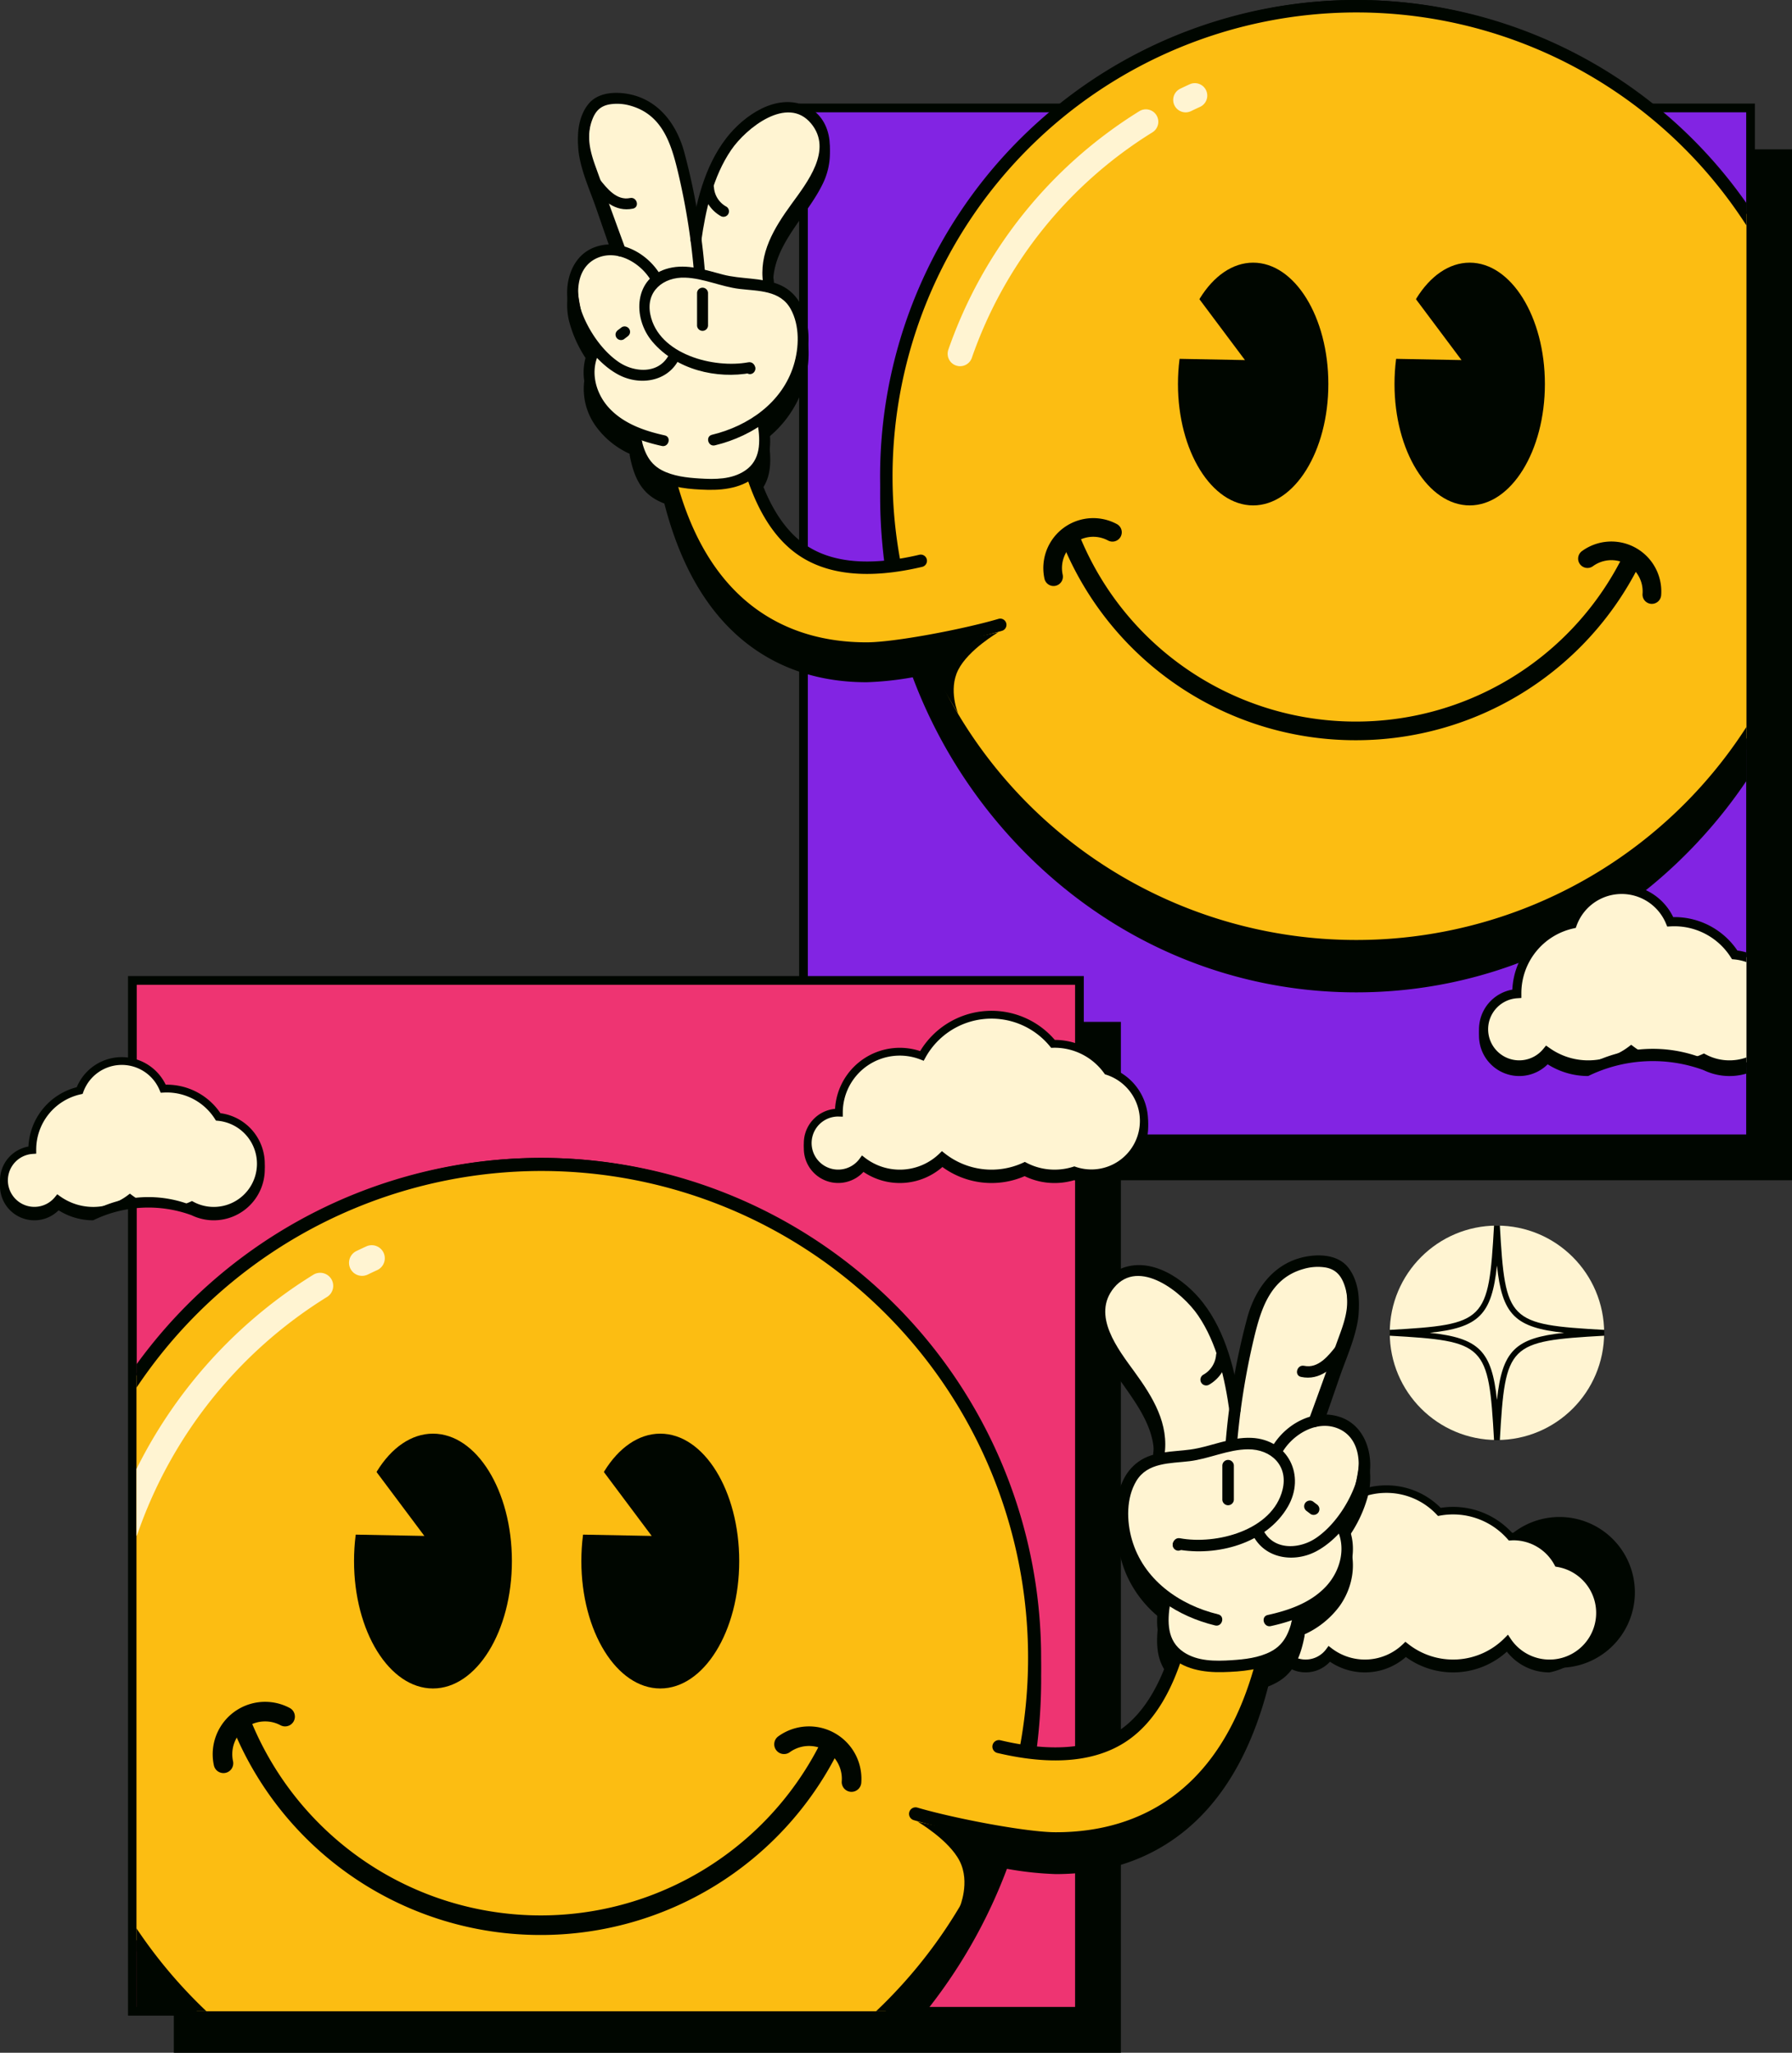 <svg xmlns="http://www.w3.org/2000/svg" xmlns:xlink="http://www.w3.org/1999/xlink" width="439.432" height="503.351" viewBox="0 0 439.432 503.351"><rect x="0" y="0" width="439.432" height="503.351" fill="#333333" stroke="none"/><defs><clipPath id="clip-path"><rect id="Rectangle_148" data-name="Rectangle 148" width="289.183" height="279.247" transform="translate(289.183 279.247) rotate(-180)" fill="none"></rect></clipPath><clipPath id="clip-path-2"><rect id="Rectangle_149" data-name="Rectangle 149" width="316.594" height="245.324" transform="translate(316.594 245.324) rotate(-180)" fill="none"></rect></clipPath></defs><g id="Group_738" data-name="Group 738" transform="translate(-5343.769 -669.827)"><g id="Group_461" data-name="Group 461" transform="translate(5550.965 706.455)"><rect id="Rectangle_144" data-name="Rectangle 144" width="232.236" height="252.781" transform="translate(232.236 252.781) rotate(-180)" fill="#000600"></rect></g><g id="Group_462" data-name="Group 462" transform="translate(5539.733 695.224)"><rect id="Rectangle_145" data-name="Rectangle 145" width="232.236" height="252.781" transform="translate(233.305 253.85) rotate(-180)" fill="#8224e3"></rect><path id="Path_312" data-name="Path 312" d="M6038.841,759.908h234.374v254.919H6038.841Zm232.236,2.138h-230.1v250.643h230.1Z" transform="translate(-6038.841 -759.908)" fill="#000600"></path></g><g id="Group_463" data-name="Group 463" transform="translate(5386.395 920.396)"><rect id="Rectangle_146" data-name="Rectangle 146" width="232.236" height="252.781" transform="translate(232.236 252.781) rotate(-180)" fill="#000600"></rect></g><g id="Group_464" data-name="Group 464" transform="translate(5375.163 909.165)"><rect id="Rectangle_147" data-name="Rectangle 147" width="232.236" height="252.781" transform="translate(233.305 253.85) rotate(-180)" fill="#ee3472"></rect><path id="Path_313" data-name="Path 313" d="M5455.122,1518.744H5689.5v254.919H5455.122Zm232.236,2.138h-230.1v250.643h230.1Z" transform="translate(-5455.122 -1518.744)" fill="#000600"></path></g><g id="Group_492" data-name="Group 492" transform="translate(5655.843 1034.05)"><g id="Group_488" data-name="Group 488" transform="translate(0 1.303)"><g id="Group_487" data-name="Group 487"><path id="Path_334" data-name="Path 334" d="M6518.564,2010.889a13.259,13.259,0,0,1-10.453-5.087,19.635,19.635,0,0,1-24.763,1.311,15.277,15.277,0,0,1-18.613,1.154,8.1,8.1,0,1,1-6.7-13.552,15.272,15.272,0,0,1,1.909-6.551,18.838,18.838,0,0,1,18.613-21.84,18.669,18.669,0,0,1,13.319,5.516,19.632,19.632,0,0,1,17.509,6.12c.1-.006.207-.009.312-.009a17.086,17.086,0,1,1,8.865,32.938Z" transform="translate(-6450.674 -1966.325)" fill="#000600"></path></g></g><g id="Group_491" data-name="Group 491" transform="translate(0 0)"><g id="Group_489" data-name="Group 489" transform="translate(0.924 0.924)"><path id="Path_335" data-name="Path 335" d="M6461.132,1993.335c.054,0,.1.007.158.008v-.008a14.288,14.288,0,0,1,1.978-7.269,17.924,17.924,0,0,1,30.643-15.5,18.683,18.683,0,0,1,17.443,6.078c.233-.013.464-.035.7-.035a17.843,17.843,0,1,1-1.46,25.523,18.707,18.707,0,0,1-24.947,1.509,14.348,14.348,0,0,1-18.719,1.1,7.176,7.176,0,1,1-5.8-11.4Z" transform="translate(-6453.953 -1964.978)" fill="#fff4d2"></path></g><g id="Group_490" data-name="Group 490"><path id="Path_336" data-name="Path 336" d="M6450.675,1998.162a8.115,8.115,0,0,1,7.363-8.071,15.27,15.27,0,0,1,1.909-6.551,18.837,18.837,0,0,1,18.613-21.839,18.672,18.672,0,0,1,13.319,5.516,19.623,19.623,0,0,1,17.509,6.12c.1-.006.207-.009.312-.009a18.485,18.485,0,1,1-1.588,27.85,19.632,19.632,0,0,1-24.763,1.311,15.274,15.274,0,0,1-18.613,1.154,8.1,8.1,0,0,1-14.062-5.481Zm14.461,3.491a13.422,13.422,0,0,0,17.513-1.032l.583-.566.636.506a17.781,17.781,0,0,0,23.714-1.435l.8-.811.628.951a11.44,11.44,0,1,0,11.442-17.569l-.448-.074-.214-.4a11.436,11.436,0,0,0-10.091-6.046c-.145,0-.287.01-.429.02l-.669.039-.3-.338a17.792,17.792,0,0,0-16.583-5.778l-.491.089-.344-.362a16.851,16.851,0,0,0-12.325-5.3,16.99,16.99,0,0,0-16.737,20l.06.336-.174.294a13.429,13.429,0,0,0-1.849,6.809v.947l-1.088-.031a6.256,6.256,0,1,0,5.056,9.936l.558-.764Z" transform="translate(-6450.675 -1961.702)" fill="#000600"></path></g></g></g><g id="Group_504" data-name="Group 504" transform="translate(5343.769 929.041)"><g id="Group_500" data-name="Group 500" transform="translate(0 1.357)"><g id="Group_499" data-name="Group 499"><path id="Path_340" data-name="Path 340" d="M5390.781,1631.48a30.812,30.812,0,0,0-24.159,1.231,15.78,15.78,0,0,1-8.48-2.453,8.427,8.427,0,1,1-7.4-14.272,15.792,15.792,0,0,1,11.848-14.55,11.955,11.955,0,0,1,21.812-.625h.231a15.887,15.887,0,0,1,13.195,6.993,12.508,12.508,0,1,1-7.05,23.677Z" transform="translate(-5343.77 -1594.054)" fill="#000600"></path></g></g><g id="Group_503" data-name="Group 503" transform="translate(0 0)"><g id="Group_501" data-name="Group 501" transform="translate(0.961 0.961)"><path id="Path_341" data-name="Path 341" d="M5354.134,1614.476c0-.009,0-.017,0-.026a14.939,14.939,0,0,1,11.621-14.562,10.995,10.995,0,0,1,20.487-.456c.279-.016.56-.025.842-.025a14.975,14.975,0,0,1,12.64,6.937,11.547,11.547,0,1,1-6.466,21.711,28.819,28.819,0,0,0-24.188,1.332,14.863,14.863,0,0,1-8.634-2.752,7.465,7.465,0,1,1-6.3-12.158Z" transform="translate(-5347.179 -1592.651)" fill="#fff4d2"></path></g><g id="Group_502" data-name="Group 502"><path id="Path_342" data-name="Path 342" d="M5343.769,1619.47a8.452,8.452,0,0,1,6.975-8.3,15.793,15.793,0,0,1,11.849-14.55A11.955,11.955,0,0,1,5384.4,1596h.231a15.885,15.885,0,0,1,13.195,6.993,12.508,12.508,0,1,1-7.05,23.677,30.815,30.815,0,0,0-24.16,1.232,15.775,15.775,0,0,1-8.479-2.453,8.428,8.428,0,0,1-14.373-5.976Zm14.775,3.932a13.963,13.963,0,0,0,16.5-.246l.579-.437.58.436a14.019,14.019,0,0,0,14.215,1.576l.429-.194.416.219a10.459,10.459,0,0,0,4.927,1.221,10.586,10.586,0,0,0,1-21.125l-.467-.044-.253-.4a13.977,13.977,0,0,0-11.83-6.493c-.266,0-.528.009-.79.023l-.679.037-.261-.628a10.034,10.034,0,0,0-18.7.416l-.179.493-.511.115a13.887,13.887,0,0,0-10.873,13.6v.948l-.9.061a6.5,6.5,0,1,0,5.492,10.592l.568-.7Z" transform="translate(-5343.769 -1589.242)" fill="#000600"></path></g></g></g><g id="Group_510" data-name="Group 510" transform="translate(5540.881 917.691)"><g id="Group_506" data-name="Group 506" transform="translate(0 1.357)"><g id="Group_505" data-name="Group 505"><path id="Path_343" data-name="Path 343" d="M6050.572,1577.84a15.9,15.9,0,0,1,20.87-14.165,20.434,20.434,0,0,1,33.009-2.745,16.917,16.917,0,0,1,13.482,6.794,13.824,13.824,0,0,1-8.71,26.24,16.861,16.861,0,0,1-4.815.7,16.666,16.666,0,0,1-7.345-1.684,20.423,20.423,0,0,1-20.163-2.244,15.888,15.888,0,0,1-19.36,1.2,8.426,8.426,0,1,1-6.968-14.1Z" transform="translate(-6042.913 -1553.797)" fill="#000600"></path></g></g><g id="Group_509" data-name="Group 509" transform="translate(0 0)"><g id="Group_507" data-name="Group 507" transform="translate(0.961 0.961)"><path id="Path_344" data-name="Path 344" d="M6053.79,1576.4c.056,0,.109.007.165.008v-.008a14.935,14.935,0,0,1,20.366-13.914,19.473,19.473,0,0,1,32.138-2.951c.133,0,.264-.01.4-.01a15.881,15.881,0,0,1,12.933,6.652,12.863,12.863,0,1,1-8.1,24.409,15.916,15.916,0,0,1-12.152-1.037,19.458,19.458,0,0,1-20.245-2.434,14.925,14.925,0,0,1-19.471,1.147,7.465,7.465,0,1,1-6.029-11.863Z" transform="translate(-6046.322 -1552.394)" fill="#fff4d2"></path></g><g id="Group_508" data-name="Group 508"><path id="Path_345" data-name="Path 345" d="M6042.912,1581.422a8.442,8.442,0,0,1,7.66-8.4,15.9,15.9,0,0,1,20.87-14.165,20.433,20.433,0,0,1,33.009-2.745,16.913,16.913,0,0,1,13.481,6.794,13.824,13.824,0,0,1-8.709,26.24,16.87,16.87,0,0,1-4.815.7,16.669,16.669,0,0,1-7.346-1.684,20.423,20.423,0,0,1-20.163-2.244,15.889,15.889,0,0,1-19.361,1.2,8.422,8.422,0,0,1-14.627-5.7Zm15.043,3.632a13.963,13.963,0,0,0,18.217-1.073l.606-.589.661.526a18.5,18.5,0,0,0,19.244,2.313l.428-.2.419.217a14.769,14.769,0,0,0,6.878,1.678,14.942,14.942,0,0,0,4.539-.7l.308-.1.3.108a11.9,11.9,0,1,0,7.5-22.586l-.309-.1-.188-.263a14.989,14.989,0,0,0-12.151-6.251c-.078,0-.156,0-.233.005l-.609.017-.3-.364a18.511,18.511,0,0,0-30.552,2.8l-.407.739-.785-.307a13.975,13.975,0,0,0-19.056,13.027v.985l-1.132-.032a6.507,6.507,0,1,0,5.259,10.335l.58-.794Z" transform="translate(-6042.912 -1548.984)" fill="#000600"></path></g></g></g><g id="Group_513" data-name="Group 513" transform="translate(5684.521 970.316)"><g id="Group_511" data-name="Group 511" transform="translate(0.04 0.04)"><circle id="Ellipse_18" data-name="Ellipse 18" cx="26.287" cy="26.287" r="26.287" fill="#fff4d2"></circle></g><g id="Group_512" data-name="Group 512" transform="translate(0 0)"><path id="Path_346" data-name="Path 346" d="M6552.395,1762.68v-1.423c23.564-1.333,24.283-2.051,25.615-25.615h1.423c1.333,23.564,2.051,24.282,25.616,25.615v1.423c-23.564,1.333-24.283,2.05-25.616,25.615h-1.423C6576.677,1764.731,6575.959,1764.013,6552.395,1762.68Zm30.53-4.915c-2.512-2.511-3.575-6.415-4.2-12.277-.629,5.861-1.692,9.765-4.2,12.277s-6.415,3.575-12.277,4.2c5.862.628,9.765,1.692,12.277,4.2s3.575,6.415,4.2,12.277c.628-5.861,1.691-9.765,4.2-12.277s6.415-3.575,12.276-4.2C6589.34,1761.34,6585.437,1760.277,6582.925,1757.766Z" transform="translate(-6552.395 -1735.642)" fill="#000600"></path></g></g><g id="Group_628" data-name="Group 628" transform="translate(5482.849 669.827)"><g id="Group_627" data-name="Group 627" transform="translate(0)" clip-path="url(#clip-path)"><g id="Group_620" data-name="Group 620" transform="translate(0 0)"><g id="Group_515" data-name="Group 515"><g id="Group_514" data-name="Group 514"><path id="Path_347" data-name="Path 347" d="M5837.521,748.469a30.09,30.09,0,0,0,4.953,10.407,15.628,15.628,0,0,0,1.784,15.672,20.9,20.9,0,0,0,8.152,6.565,1.538,1.538,0,0,0,.017.465c.895,4.54,2.382,8.519,6.5,10.8a16.045,16.045,0,0,0,1.981.919c4.056,15.757,11.022,27.407,20.847,34.778,8,6,17.672,9.041,28.761,9.041a77.436,77.436,0,0,0,11.3-1.211,121.951,121.951,0,0,0,26.206,41.622c22.055,22.98,51.378,35.635,82.569,35.635s60.515-12.655,82.57-35.635a121.954,121.954,0,0,0,26.214-41.641,77.989,77.989,0,0,0,11.417,1.231c11.089,0,20.765-3.042,28.761-9.041,9.824-7.371,16.79-19.021,20.846-34.777a15.8,15.8,0,0,0,2.3-1.1c3.925-2.31,5.321-6.221,6.187-10.615a1.548,1.548,0,0,0,.017-.466,20.951,20.951,0,0,0,8.152-6.564,15.623,15.623,0,0,0,1.781-15.678,30.547,30.547,0,0,0,4.956-10.4c1.427-5.885-.464-13.349-6.473-15.538a10.762,10.762,0,0,0-4.135-.64q1.993-5.672,3.947-11.358c1.5-4.329,3.538-8.742,4.244-13.309.569-3.684,0-8.14-2.294-11.149-2.106-2.763-5.775-3.213-8.945-2.779-7.84,1.074-12.606,7.426-14.593,14.938-1.217,4.6-2.2,9.271-3,13.977-1.393-6.3-3.584-12.468-7.355-17.536-4.272-5.743-12.265-11.553-19.475-8.168-6.431,3.019-7.076,11.424-4.418,17.36,4,8.925,13.922,16.469,12.268,27.347a1.565,1.565,0,0,0,0,.448,11.146,11.146,0,0,0-3.416,1.672c-6.9,5.088-5.842,16.823-2.692,23.772a26.764,26.764,0,0,0,7.548,9.678,1.473,1.473,0,0,0-.1.349c-.683,4.6-.992,9.569,2.321,13.208.022.025.047.047.07.072-3.107,9.835-7.347,15.111-11.1,17.925-5.083,3.815-12.009,5.219-20.632,4.223a128.162,128.162,0,0,0,1.806-21.469,123.487,123.487,0,0,0-34.2-86.031c-22.055-22.98-51.379-35.635-82.57-35.635s-60.515,12.655-82.569,35.635a123.487,123.487,0,0,0-34.2,86.031,128.129,128.129,0,0,0,1.808,21.483c-8.564.967-15.446-.442-20.506-4.238-3.752-2.816-8-8.1-11.1-17.941.111-.121.225-.237.332-.364,3.059-3.648,2.728-8.424,2.064-12.9a1.426,1.426,0,0,0-.11-.375,27.135,27.135,0,0,0,8.664-12.459c2.445-7.361,1.989-18.974-6.147-22.264-.35-.142-.705-.264-1.062-.378a1.587,1.587,0,0,0,0-.443c-1.654-10.878,8.273-18.425,12.268-27.347,2.658-5.936,2.012-14.342-4.418-17.36-7.21-3.385-15.2,2.425-19.475,8.168-3.771,5.069-5.962,11.237-7.356,17.536-.8-4.706-1.786-9.377-3-13.977-1.987-7.513-6.753-13.864-14.593-14.938-3.174-.435-6.836.012-8.945,2.779-2.292,3.007-2.863,7.469-2.294,11.149.706,4.567,2.745,8.982,4.243,13.309,1.312,3.786,2.618,7.575,3.946,11.355a10.7,10.7,0,0,0-4.133.643C5837.967,735.14,5836.122,742.567,5837.521,748.469Zm383.962-3.049a16.2,16.2,0,0,1-.509,3.057C6221.172,747.455,6221.346,746.427,6221.483,745.42Zm-15.574,37.131c-.023.1-.046.2-.071.294A1.267,1.267,0,0,1,6205.909,782.551Zm-350.445.288c-.023-.094-.046-.19-.069-.285A1.237,1.237,0,0,1,5855.464,782.839Zm-15.135-34.361a16.191,16.191,0,0,1-.509-3.057C5839.957,746.428,5840.131,747.455,5840.329,748.477Z" transform="translate(-5837.077 -669.827)" fill="#000600"></path></g></g><g id="Group_518" data-name="Group 518" transform="translate(76.739)"><g id="Group_516" data-name="Group 516" transform="translate(1.525 1.524)"><circle id="Ellipse_19" data-name="Ellipse 19" cx="115.247" cy="115.247" r="115.247" fill="#fcbd12"></circle></g><g id="Group_517" data-name="Group 517"><path id="Path_348" data-name="Path 348" d="M6143.466,869.168a116.771,116.771,0,1,1,82.569,34.2A116.007,116.007,0,0,1,6143.466,869.168Zm-31.152-82.57a113.722,113.722,0,1,0,113.722-113.722A113.851,113.851,0,0,0,6112.313,786.6Z" transform="translate(-6109.264 -669.827)" fill="#000600"></path></g></g><g id="Group_521" data-name="Group 521" transform="translate(93.3 26.831)"><g id="Group_520" data-name="Group 520"><g id="Group_519" data-name="Group 519"><path id="Path_349" data-name="Path 349" d="M6171.055,827.961a3.05,3.05,0,0,0,2.882-2.055,105.859,105.859,0,0,1,44.246-55.269,3.049,3.049,0,1,0-3.21-5.184,111.971,111.971,0,0,0-46.8,58.464,3.052,3.052,0,0,0,2.883,4.045Z" transform="translate(-6168.004 -764.995)" fill="#fff4d2"></path></g></g></g><g id="Group_524" data-name="Group 524" transform="translate(148.611 20.387)"><g id="Group_523" data-name="Group 523"><g id="Group_522" data-name="Group 522"><path id="Path_350" data-name="Path 350" d="M6367.243,749.3a3.04,3.04,0,0,0,1.327-.306q1.088-.528,2.191-1.03a3.049,3.049,0,1,0-2.532-5.548q-1.167.532-2.318,1.09a3.05,3.05,0,0,0,1.332,5.794Z" transform="translate(-6364.191 -742.137)" fill="#fff4d2"></path></g></g></g><g id="Group_526" data-name="Group 526" transform="translate(121.631 130.883)"><g id="Group_525" data-name="Group 525"><path id="Path_351" data-name="Path 351" d="M6340.261,1184.69a77.69,77.69,0,0,0,69.373-42.678,2.287,2.287,0,1,0-4.081-2.064,73.149,73.149,0,0,1-132.665-4.489,2.287,2.287,0,0,0-4.212,1.782A77.585,77.585,0,0,0,6340.261,1184.69Z" transform="translate(-6268.495 -1134.062)" fill="#000600"></path></g></g><g id="Group_528" data-name="Group 528" transform="translate(247.936 132.776)"><g id="Group_527" data-name="Group 527"><path id="Path_352" data-name="Path 352" d="M6734.542,1156.071a2.286,2.286,0,0,0,2.278-2.112,12.24,12.24,0,0,0-19.381-10.851,2.287,2.287,0,1,0,2.68,3.706,7.667,7.667,0,0,1,12.141,6.8,2.287,2.287,0,0,0,2.106,2.455C6734.424,1156.069,6734.483,1156.071,6734.542,1156.071Z" transform="translate(-6716.491 -1140.774)" fill="#000600"></path></g></g><g id="Group_530" data-name="Group 530" transform="translate(116.759 127.043)"><g id="Group_529" data-name="Group 529"><path id="Path_353" data-name="Path 353" d="M6253.731,1137.091a2.291,2.291,0,0,0,2.237-2.773,7.667,7.667,0,0,1,11.09-8.4,2.287,2.287,0,1,0,2.147-4.038,12.241,12.241,0,0,0-17.707,13.412A2.287,2.287,0,0,0,6253.731,1137.091Z" transform="translate(-6251.215 -1120.44)" fill="#000600"></path></g></g><g id="Group_532" data-name="Group 532" transform="translate(202.879 64.406)"><g id="Group_531" data-name="Group 531"><ellipse id="Ellipse_20" data-name="Ellipse 20" cx="18.438" cy="29.761" rx="18.438" ry="29.761" fill="#000600"></ellipse></g></g><g id="Group_534" data-name="Group 534" transform="translate(202.879 66.338)"><g id="Group_533" data-name="Group 533"><path id="Path_354" data-name="Path 354" d="M6556.677,926.769l16.429.314-16.429-21.959Z" transform="translate(-6556.677 -905.124)" fill="#fcbd12"></path></g></g><g id="Group_536" data-name="Group 536" transform="translate(149.779 64.406)"><g id="Group_535" data-name="Group 535"><ellipse id="Ellipse_21" data-name="Ellipse 21" cx="18.438" cy="29.761" rx="18.438" ry="29.761" fill="#000600"></ellipse></g></g><g id="Group_538" data-name="Group 538" transform="translate(149.779 66.338)"><g id="Group_537" data-name="Group 537"><path id="Path_355" data-name="Path 355" d="M6368.334,926.769l16.429.314-16.429-21.959Z" transform="translate(-6368.334 -905.124)" fill="#fcbd12"></path></g></g><g id="Group_541" data-name="Group 541" transform="translate(21.26 87.942)"><g id="Group_540" data-name="Group 540"><g id="Group_539" data-name="Group 539"><path id="Path_356" data-name="Path 356" d="M5964.663,1052.842a83.527,83.527,0,0,0,23.5-3.741l-5.605-19.009c-14.965,4.413-26.466,3.834-34.18-1.722-12.228-8.8-15.5-30.211-16.084-46.617l-19.806.71c1.087,30.3,9.266,51.157,24.308,61.99C5944.555,1050.042,5953.881,1052.842,5964.663,1052.842Z" transform="translate(-5912.485 -981.752)" fill="#fcbd12"></path></g></g></g><g id="Group_544" data-name="Group 544" transform="translate(19.682 86.364)"><g id="Group_543" data-name="Group 543"><g id="Group_542" data-name="Group 542"><path id="Path_357" data-name="Path 357" d="M5960.644,1050.347c7.688,0,25.163-3.511,33.191-5.879a1.524,1.524,0,0,0-.862-2.924c-8.6,2.536-25.549,5.754-32.329,5.754-10.436,0-19.513-2.726-26.979-8.1-14.389-10.362-22.331-30.3-23.615-59.284l16.759-.6c.751,16.528,4.31,37.387,16.655,46.277,7.27,5.235,17.641,6.309,30.824,3.193a1.525,1.525,0,0,0-.7-2.968c-12.285,2.9-21.819,2-28.341-2.7-6.472-4.661-14.406-16.327-15.451-45.435l-.055-1.524-22.853.82.055,1.524c1.1,30.8,9.5,52.05,24.941,63.172C5939.878,1047.427,5949.555,1050.347,5960.644,1050.347Z" transform="translate(-5906.887 -976.154)" fill="#000600"></path></g></g></g><g id="Group_546" data-name="Group 546" transform="translate(2.424 24.063)"><g id="Group_545" data-name="Group 545"><path id="Path_358" data-name="Path 358" d="M5878.5,849.894c8.2-.338,11.315-2.964,12.18-5.589s1.054-11.749,1.054-11.749,8.162-5.494,9-14.131-.95-14.4-4.356-15.415-3.916-6.58-3.916-6.58,1.663-9.1,7.562-15.43,8.454-14.9,4.242-20.278-13.529-4.45-18.586,2.413-8.133,11.884-9.5,19.381-3.237-4.017-3.237-4.017-3.043-24.6-17.109-23.271-3.412,26.715-3.412,26.715l2.906,10.484s-8.067-1.648-9.421,4.708,3.654,20.557,3.654,20.557-3.071,11.516,7.773,18.1-3.443,3.353,6.484,10.483S5878.5,849.894,5878.5,849.894Z" transform="translate(-5845.673 -755.175)" fill="#fff4d2"></path></g></g><g id="Group_549" data-name="Group 549" transform="translate(43.53 89.052)"><g id="Group_548" data-name="Group 548"><g id="Group_547" data-name="Group 547"><path id="Path_359" data-name="Path 359" d="M5992.775,988.377a1.345,1.345,0,0,1,0-2.689,1.345,1.345,0,0,1,0,2.689Z" transform="translate(-5991.476 -985.688)" fill="#000600"></path></g></g></g><g id="Group_552" data-name="Group 552" transform="translate(17.691 65.38)"><g id="Group_551" data-name="Group 551"><g id="Group_550" data-name="Group 550"><path id="Path_360" data-name="Path 360" d="M5927.271,927.779c-8.559,1.588-18.4-.792-24.216-7.621-5.027-5.9-4.55-15.93,4.038-18.049,4.5-1.11,8.916.438,13.231,1.566,4.425,1.156,9.27.7,13.551,2.359,8.137,3.158,8.592,14.3,6.147,21.368-3.325,9.606-12.039,15.826-21.656,18.148-1.681.406-2.4-2.187-.715-2.593,8.964-2.164,17.244-7.935,20.042-17.081,1.324-4.327,1.5-9.635-.727-13.718-2.556-4.678-7.956-4.414-12.57-4.966-4.507-.539-8.789-2.611-13.332-2.768-5.353-.185-9.7,3.34-8.54,9.027,2.006,9.856,15.621,13.3,24.031,11.735,1.691-.314,2.417,2.277.715,2.593Z" transform="translate(-5899.826 -901.727)" fill="#000600"></path></g></g></g><g id="Group_555" data-name="Group 555" transform="translate(0 59.937)"><g id="Group_554" data-name="Group 554"><g id="Group_553" data-name="Group 553"><path id="Path_361" data-name="Path 361" d="M5857.546,891.128c-2.571-4.255-8.324-7.623-13.287-5.295-4.927,2.311-5.225,8.733-3.6,13.184,1.67,4.57,5.065,9.563,9.152,12.3,3.648,2.441,9.281,2.894,11.9-1.279.918-1.462,3.246-.114,2.322,1.357-3.03,4.823-9.368,5.531-14.185,3.067-5.824-2.979-10.79-10.253-12.332-16.5-1.4-5.665.446-12.792,6.473-14.913,6.111-2.15,12.716,1.5,15.873,6.722a1.346,1.346,0,0,1-2.322,1.357Z" transform="translate(-5837.078 -882.421)" fill="#000600"></path></g></g></g><g id="Group_558" data-name="Group 558" transform="translate(4.033 84.191)"><g id="Group_557" data-name="Group 557"><g id="Group_556" data-name="Group 556"><path id="Path_362" data-name="Path 362" d="M5855.384,970.46c-2.586,4.556-1.154,10.207,2.3,13.9,3.554,3.8,8.634,5.565,13.59,6.657,1.689.372.974,2.965-.715,2.593-6.016-1.325-12.224-3.755-16.033-8.85-3.377-4.516-4.3-10.665-1.466-15.661a1.345,1.345,0,0,1,2.322,1.357Z" transform="translate(-5851.38 -968.447)" fill="#000600"></path></g></g></g><g id="Group_561" data-name="Group 561" transform="translate(15.317 102.399)"><g id="Group_560" data-name="Group 560"><g id="Group_559" data-name="Group 559"><path id="Path_363" data-name="Path 363" d="M5894.032,1037.172c.744,3.624,1.774,6.926,5.265,8.757,2.807,1.472,6.122,1.834,9.235,2.03,3.762.238,7.853.268,11.123-1.888,3.957-2.609,3.824-7.161,3.176-11.352-.262-1.693,2.329-2.423,2.593-.715.664,4.3.995,8.88-2.064,12.381-3.2,3.657-8.28,4.474-12.89,4.354-4.194-.109-8.76-.486-12.53-2.489-4.118-2.188-5.606-6.007-6.5-10.364-.347-1.689,2.245-2.411,2.593-.715Z" transform="translate(-5891.408 -1033.031)" fill="#000600"></path></g></g></g><g id="Group_564" data-name="Group 564" transform="translate(2.656 22.771)"><g id="Group_563" data-name="Group 563"><g id="Group_562" data-name="Group 562"><path id="Path_364" data-name="Path 364" d="M5874.975,794.947a167.056,167.056,0,0,0-3.924-24.775c-1.68-7.064-3.835-14.175-11.62-16.41a11.675,11.675,0,0,0-5.228-.339c-2.444.451-3.571,1.891-4.341,4.116-1.306,3.774-.395,7.405.909,11.029q3.691,10.26,7.449,20.5c.6,1.626-2,2.327-2.593.715-1.586-4.294-3.125-8.6-4.679-12.911-1.5-4.153-3.538-8.391-4.243-12.774-.569-3.532,0-7.815,2.294-10.7,2.109-2.655,5.771-3.084,8.945-2.667,7.84,1.031,12.606,7.126,14.593,14.337a163.855,163.855,0,0,1,5.128,29.879c.144,1.725-2.546,1.715-2.689,0Z" transform="translate(-5846.5 -750.593)" fill="#000600"></path></g></g></g><g id="Group_567" data-name="Group 567" transform="translate(30.25 25.029)"><g id="Group_566" data-name="Group 566"><g id="Group_565" data-name="Group 565"><path id="Path_365" data-name="Path 365" d="M5944.387,792.116c1.212-8.579,3.374-17.731,8.786-24.713,4.272-5.511,12.264-11.088,19.475-7.839,6.43,2.9,7.076,10.964,4.418,16.662-3.994,8.564-13.922,15.807-12.268,26.247.268,1.693-2.323,2.422-2.593.715-1.185-7.48,2.7-13.758,6.924-19.577,3.863-5.327,10.165-13.254,4.829-19.727-5.836-7.078-16.01,1.159-19.634,6.483-4.452,6.54-6.254,14.746-7.344,22.463-.241,1.707-2.833.981-2.593-.715Z" transform="translate(-5944.371 -758.602)" fill="#000600"></path></g></g></g><g id="Group_570" data-name="Group 570" transform="translate(5.718 43.454)"><g id="Group_569" data-name="Group 569"><g id="Group_568" data-name="Group 568"><path id="Path_366" data-name="Path 366" d="M5859.577,824.417c1.807,2.266,4.181,5.334,7.487,4.645,1.688-.352,2.411,2.24.715,2.593-4.419.921-7.562-2.149-10.1-5.336-1.069-1.34.822-3.255,1.9-1.9Z" transform="translate(-5857.359 -823.955)" fill="#000600"></path></g></g></g><g id="Group_573" data-name="Group 573" transform="translate(33.31 44.766)"><g id="Group_572" data-name="Group 572"><g id="Group_571" data-name="Group 571"><path id="Path_367" data-name="Path 367" d="M5957.92,829.9a5.844,5.844,0,0,0,3.03,4.612,1.345,1.345,0,0,1-1.357,2.322,8.625,8.625,0,0,1-4.362-6.934c-.14-1.725,2.55-1.716,2.689,0Z" transform="translate(-5955.226 -828.609)" fill="#000600"></path></g></g></g><g id="Group_576" data-name="Group 576" transform="translate(31.851 70.554)"><g id="Group_575" data-name="Group 575"><g id="Group_574" data-name="Group 574"><path id="Path_368" data-name="Path 368" d="M5952.739,921.377v7.967a1.345,1.345,0,0,1-2.689,0v-7.967a1.345,1.345,0,0,1,2.689,0Z" transform="translate(-5950.05 -920.078)" fill="#000600"></path></g></g></g><g id="Group_579" data-name="Group 579" transform="translate(11.861 80.036)"><g id="Group_578" data-name="Group 578"><g id="Group_577" data-name="Group 577"><path id="Path_369" data-name="Path 369" d="M5882.05,956.211l-.875.664a1.347,1.347,0,0,1-1.036.136,1.345,1.345,0,0,1-.939-1.654,1.579,1.579,0,0,1,.618-.8l.874-.663a1.348,1.348,0,0,1,1.036-.136,1.371,1.371,0,0,1,.8.618,1.357,1.357,0,0,1,.136,1.036,1.58,1.58,0,0,1-.618.8Z" transform="translate(-5879.149 -953.708)" fill="#000600"></path></g></g></g><g id="Group_581" data-name="Group 581" transform="translate(86.088 155.057)"><g id="Group_580" data-name="Group 580"><path id="Path_370" data-name="Path 370" d="M6162.044,1219.8c-6.444,1.479-19.618,3.539-19.618,3.539l9.809,16.425s-2.52-5.809,0-10.774S6162.044,1219.8,6162.044,1219.8Z" transform="translate(-6142.426 -1219.804)" fill="#000600"></path></g></g><g id="Group_584" data-name="Group 584" transform="translate(290.213 87.942)"><g id="Group_583" data-name="Group 583"><g id="Group_582" data-name="Group 582"><path id="Path_371" data-name="Path 371" d="M6889.94,1052.842a83.521,83.521,0,0,1-23.5-3.741l5.6-19.009c14.966,4.413,26.466,3.834,34.181-1.722,12.227-8.8,15.5-30.211,16.084-46.617l19.806.71c-1.087,30.3-9.266,51.157-24.309,61.99C6910.048,1050.042,6900.722,1052.842,6889.94,1052.842Z" transform="translate(-6866.443 -981.752)" fill="#fcbd12"></path></g></g></g><g id="Group_586" data-name="Group 586" transform="translate(324.049 24.063)"><g id="Group_585" data-name="Group 585"><path id="Path_372" data-name="Path 372" d="M7014.307,849.894c-8.2-.338-11.316-2.964-12.18-5.589s-1.055-11.749-1.055-11.749-8.162-5.494-9-14.131.95-14.4,4.356-15.415,3.916-6.58,3.916-6.58-1.663-9.1-7.562-15.43-8.454-14.9-4.242-20.278,13.529-4.45,18.586,2.413,8.133,11.884,9.5,19.381,3.236-4.017,3.236-4.017,3.044-24.6,17.109-23.271,3.412,26.715,3.412,26.715l-2.906,10.484s8.066-1.648,9.421,4.708-3.654,20.557-3.654,20.557,3.072,11.516-7.773,18.1,3.443,3.353-6.483,10.483S7014.307,849.894,7014.307,849.894Z" transform="translate(-6986.458 -755.175)" fill="#fff4d2"></path></g></g><g id="Group_589" data-name="Group 589" transform="translate(341.02 89.052)"><g id="Group_588" data-name="Group 588"><g id="Group_587" data-name="Group 587"><path id="Path_373" data-name="Path 373" d="M7047.952,988.377a1.345,1.345,0,0,1,0-2.689,1.345,1.345,0,0,1,0,2.689Z" transform="translate(-7046.653 -985.688)" fill="#000600"></path></g></g></g><g id="Group_592" data-name="Group 592" transform="translate(327.916 65.372)"><g id="Group_591" data-name="Group 591"><g id="Group_590" data-name="Group 590"><path id="Path_374" data-name="Path 374" d="M7014.984,925.164c8.369,1.552,21.59-1.776,23.951-11.357,1.375-5.578-2.657-9.449-8.053-9.42-4.679.025-9.111,2.229-13.738,2.782-4.447.532-9.747.253-12.366,4.617-2.388,3.979-2.287,9.334-1.049,13.657,2.679,9.36,11.039,15.289,20.159,17.491,1.682.406.97,3-.715,2.593-8.591-2.074-16.687-7.269-20.553-15.454-3.15-6.669-4.206-17.932,2.692-22.815,3.507-2.483,7.983-2.258,12.05-2.812,4.818-.656,9.4-2.965,14.333-2.735,8.531.4,12.708,8.822,8.444,16.127-5.023,8.606-16.635,11.631-25.871,9.918-1.7-.315-.979-2.907.715-2.593Z" transform="translate(-7000.174 -901.696)" fill="#000600"></path></g></g></g><g id="Group_595" data-name="Group 595" transform="translate(359.975 59.941)"><g id="Group_594" data-name="Group 594"><g id="Group_593" data-name="Group 593"><path id="Path_375" data-name="Path 375" d="M7118.269,889.779c3.162-5.233,9.757-8.861,15.873-6.722,6.009,2.1,7.9,9.265,6.473,14.913-1.58,6.252-6.487,13.506-12.333,16.5-4.815,2.466-11.155,1.755-14.184-3.067-.923-1.47,1.4-2.821,2.322-1.357,2.621,4.172,8.253,3.72,11.9,1.279,4.087-2.734,7.482-7.728,9.152-12.3,1.626-4.451,1.329-10.874-3.6-13.184-4.964-2.328-10.717,1.04-13.288,5.295a1.346,1.346,0,0,1-2.322-1.357Z" transform="translate(-7113.886 -882.433)" fill="#000600"></path></g></g></g><g id="Group_598" data-name="Group 598" transform="translate(362.255 84.191)"><g id="Group_597" data-name="Group 597"><g id="Group_596" data-name="Group 596"><path id="Path_376" data-name="Path 376" d="M7141.149,969.1c2.833,4.99,1.915,11.151-1.466,15.661-3.818,5.093-10.012,7.523-16.033,8.85-1.687.372-2.407-2.22-.715-2.593,4.956-1.092,10.037-2.855,13.59-6.657,3.457-3.7,4.889-9.347,2.3-13.9a1.346,1.346,0,0,1,2.322-1.357Z" transform="translate(-7121.97 -968.445)" fill="#000600"></path></g></g></g><g id="Group_601" data-name="Group 601" transform="translate(337.374 102.4)"><g id="Group_600" data-name="Group 600"><g id="Group_599" data-name="Group 599"><path id="Path_377" data-name="Path 377" d="M7068.144,1037.887c-.866,4.217-2.261,7.97-6.187,10.187-3.824,2.161-8.538,2.554-12.844,2.666-4.491.117-9.393-.643-12.633-4.059-3.313-3.493-3-8.261-2.321-12.677.264-1.7,2.855-.981,2.593.715-.649,4.2-.776,8.727,3.176,11.352,3.257,2.164,7.372,2.125,11.123,1.888,3.116-.2,6.425-.561,9.235-2.03,3.5-1.829,4.52-5.131,5.265-8.757.347-1.694,2.94-.977,2.593.715Z" transform="translate(-7033.719 -1033.032)" fill="#000600"></path></g></g></g><g id="Group_604" data-name="Group 604" transform="translate(353.322 22.771)"><g id="Group_603" data-name="Group 603"><g id="Group_602" data-name="Group 602"><path id="Path_378" data-name="Path 378" d="M7090.291,794.948a163.812,163.812,0,0,1,5.127-29.879c1.987-7.21,6.753-13.306,14.593-14.337,3.17-.417,6.838.015,8.944,2.667,2.294,2.888,2.864,7.165,2.294,10.7-.706,4.383-2.745,8.619-4.244,12.774-1.554,4.306-3.092,8.617-4.679,12.911-.595,1.609-3.195.914-2.593-.715,2.468-6.678,4.846-13.39,7.293-20.076,1.317-3.6,2.382-7.227,1.207-11.033-.731-2.365-1.923-4.046-4.483-4.535a11.636,11.636,0,0,0-5.227.339c-7.587,2.124-9.843,9.028-11.5,15.9a167.031,167.031,0,0,0-4.045,25.28c-.143,1.712-2.833,1.727-2.688,0Z" transform="translate(-7090.285 -750.595)" fill="#000600"></path></g></g></g><g id="Group_607" data-name="Group 607" transform="translate(322.733 25.029)"><g id="Group_606" data-name="Group 606"><g id="Group_605" data-name="Group 605"><path id="Path_379" data-name="Path 379" d="M7013.345,792.831c-1.091-7.721-2.892-15.919-7.344-22.463-3.624-5.326-13.8-13.562-19.635-6.483-5.33,6.466.965,14.405,4.829,19.727,4.224,5.817,8.109,12.1,6.924,19.577-.27,1.7-2.861.981-2.593-.715,1.654-10.441-8.272-17.682-12.268-26.247-2.657-5.7-2.013-13.764,4.418-16.662,7.21-3.249,15.2,2.328,19.475,7.839,5.411,6.981,7.575,16.135,8.787,24.713.239,1.692-2.352,2.424-2.593.715Z" transform="translate(-6981.788 -758.602)" fill="#000600"></path></g></g></g><g id="Group_610" data-name="Group 610" transform="translate(370.042 43.454)"><g id="Group_609" data-name="Group 609"><g id="Group_608" data-name="Group 608"><path id="Path_380" data-name="Path 380" d="M7160.664,826.319c-2.543,3.189-5.684,6.257-10.1,5.336-1.693-.353-.976-2.945.715-2.593,3.307.689,5.681-2.379,7.488-4.645,1.079-1.353,2.97.561,1.9,1.9Z" transform="translate(-7149.593 -823.955)" fill="#000600"></path></g></g></g><g id="Group_613" data-name="Group 613" transform="translate(347.456 44.766)"><g id="Group_612" data-name="Group 612"><g id="Group_611" data-name="Group 611"><path id="Path_381" data-name="Path 381" d="M7075.856,829.9a8.627,8.627,0,0,1-4.362,6.934,1.346,1.346,0,0,1-1.357-2.322,5.848,5.848,0,0,0,3.03-4.612c.139-1.713,2.829-1.728,2.689,0Z" transform="translate(-7069.479 -828.609)" fill="#000600"></path></g></g></g><g id="Group_616" data-name="Group 616" transform="translate(352.608 70.554)"><g id="Group_615" data-name="Group 615"><g id="Group_614" data-name="Group 614"><path id="Path_382" data-name="Path 382" d="M7090.444,921.377v7.967a1.345,1.345,0,0,1-2.689,0v-7.967a1.345,1.345,0,0,1,2.689,0Z" transform="translate(-7087.755 -920.078)" fill="#000600"></path></g></g></g><g id="Group_619" data-name="Group 619" transform="translate(371.723 80.015)"><g id="Group_618" data-name="Group 618"><g id="Group_617" data-name="Group 617"><path id="Path_383" data-name="Path 383" d="M7157.573,953.837l.875.663a1.475,1.475,0,0,1,.618.8,1.345,1.345,0,0,1-1.975,1.518l-.875-.664a1.474,1.474,0,0,1-.617-.8,1.374,1.374,0,0,1,.135-1.036,1.358,1.358,0,0,1,1.839-.482Z" transform="translate(-7155.553 -953.636)" fill="#000600"></path></g></g></g></g><g id="Group_626" data-name="Group 626" transform="translate(223.598 216.962)"><g id="Group_622" data-name="Group 622" transform="translate(0 1.59)"><g id="Group_621" data-name="Group 621"><path id="Path_384" data-name="Path 384" d="M6685.255,1488.873a36.105,36.105,0,0,0-28.311,1.443,18.49,18.49,0,0,1-9.937-2.874,9.874,9.874,0,1,1-8.668-16.724,18.506,18.506,0,0,1,13.885-17.051,14.009,14.009,0,0,1,25.56-.733l.271,0a18.617,18.617,0,0,1,15.462,8.195,14.658,14.658,0,1,1-8.262,27.746Z" transform="translate(-6630.165 -1445.016)" fill="#000600"></path></g></g><g id="Group_625" data-name="Group 625"><g id="Group_623" data-name="Group 623" transform="translate(1.127 1.126)"><path id="Path_385" data-name="Path 385" d="M6642.311,1468.947v-.03a17.505,17.505,0,0,1,13.618-17.065,12.884,12.884,0,0,1,24.008-.534c.327-.018.655-.029.987-.029a17.547,17.547,0,0,1,14.812,8.129,13.531,13.531,0,1,1-7.577,25.443,33.769,33.769,0,0,0-28.345,1.56,17.415,17.415,0,0,1-10.118-3.225,8.748,8.748,0,1,1-7.385-14.248Z" transform="translate(-6634.161 -1443.372)" fill="#fff4d2"></path></g><g id="Group_624" data-name="Group 624"><path id="Path_386" data-name="Path 386" d="M6630.164,1474.8a9.9,9.9,0,0,1,8.174-9.721,18.507,18.507,0,0,1,13.884-17.051,14.01,14.01,0,0,1,25.561-.733h.271a18.615,18.615,0,0,1,15.462,8.195,14.658,14.658,0,1,1-8.262,27.746,36.11,36.11,0,0,0-28.311,1.444,18.491,18.491,0,0,1-9.937-2.875,9.876,9.876,0,0,1-16.842-7Zm17.314,4.608a16.362,16.362,0,0,0,19.331-.289l.678-.512.679.511a16.427,16.427,0,0,0,16.657,1.847l.5-.228.487.257a12.257,12.257,0,0,0,5.773,1.431,12.405,12.405,0,0,0,1.173-24.755l-.548-.051-.3-.464a16.379,16.379,0,0,0-13.862-7.609c-.311,0-.619.011-.926.027l-.8.043-.306-.736a11.758,11.758,0,0,0-21.91.488l-.21.577-.6.135a16.273,16.273,0,0,0-12.741,15.938v1.11l-1.049.071a7.621,7.621,0,1,0,6.435,12.412l.666-.817Z" transform="translate(-6630.164 -1439.378)" fill="#000600"></path></g></g></g></g></g><g id="Group_737" data-name="Group 737" transform="translate(5377.237 917.691)"><g id="Group_736" data-name="Group 736" transform="translate(0 0)" clip-path="url(#clip-path-2)"><g id="Group_735" data-name="Group 735" transform="translate(-103.885 36.069)"><g id="Group_630" data-name="Group 630"><g id="Group_629" data-name="Group 629"><path id="Path_387" data-name="Path 387" d="M5094.472,1759.473a31.571,31.571,0,0,0,5.2,10.925c-2.55,5.335-1.527,11.714,1.873,16.452a21.933,21.933,0,0,0,8.558,6.892,1.613,1.613,0,0,0,.018.488c.938,4.766,2.5,8.943,6.824,11.336a16.819,16.819,0,0,0,2.08.964c4.258,16.541,11.57,28.771,21.884,36.509,8.394,6.3,18.552,9.49,30.192,9.49a81.283,81.283,0,0,0,11.858-1.271c6.082,16.184,9.049,33.841,21.2,46.5,23.152,24.123,60.247,34.6,92.99,34.6s63.526-13.285,86.679-37.409a128.018,128.018,0,0,0,27.518-43.713,81.9,81.9,0,0,0,11.984,1.292c11.641,0,21.8-3.193,30.192-9.49,10.313-7.738,17.625-19.967,21.884-36.508a16.621,16.621,0,0,0,2.41-1.159c4.12-2.425,5.585-6.531,6.494-11.143a1.623,1.623,0,0,0,.018-.49,22,22,0,0,0,8.558-6.89c3.406-4.734,4.42-11.127,1.87-16.459a32.063,32.063,0,0,0,5.2-10.919c1.5-6.177-.487-14.013-6.8-16.311a11.289,11.289,0,0,0-4.34-.672c1.395-3.969,2.766-7.948,4.143-11.924,1.574-4.544,3.714-9.177,4.455-13.971.6-3.867,0-8.545-2.408-11.7-2.211-2.9-6.062-3.373-9.39-2.917-8.23,1.128-13.234,7.8-15.319,15.682-1.277,4.829-2.31,9.732-3.152,14.673-1.463-6.612-3.763-13.088-7.722-18.409-4.485-6.029-12.875-12.128-20.444-8.574-6.751,3.169-7.428,11.993-4.638,18.224,4.194,9.369,14.615,17.289,12.878,28.708a1.634,1.634,0,0,0,0,.471,11.71,11.71,0,0,0-3.585,1.755c-7.242,5.342-6.133,17.66-2.827,24.954a28.093,28.093,0,0,0,7.924,10.16,1.531,1.531,0,0,0-.1.367c-.716,4.83-1.042,10.045,2.437,13.865.024.026.05.049.074.075-3.262,10.324-7.713,15.863-11.65,18.817-5.337,4-12.606,5.479-21.659,4.434a134.464,134.464,0,0,0,1.9-22.537c0-34.116-12.75-66.189-35.9-90.313s-53.936-37.408-86.679-37.408-63.526,13.285-86.679,37.408-35.9,56.2-35.9,90.313a134.434,134.434,0,0,0,1.9,22.552c-8.991,1.015-16.216-.464-21.527-4.449-3.939-2.956-8.393-8.5-11.656-18.833.117-.127.237-.248.349-.382,3.211-3.83,2.864-8.843,2.167-13.542a1.534,1.534,0,0,0-.116-.393,28.487,28.487,0,0,0,9.094-13.079c2.567-7.728,2.089-19.918-6.453-23.372-.368-.148-.74-.277-1.115-.4a1.635,1.635,0,0,0,0-.466c-1.736-11.419,8.685-19.342,12.878-28.708,2.79-6.232,2.112-15.056-4.638-18.224-7.569-3.554-15.959,2.546-20.444,8.574-3.959,5.322-6.259,11.8-7.722,18.409-.842-4.941-1.875-9.844-3.152-14.672-2.086-7.887-7.089-14.554-15.319-15.682-3.332-.457-7.177.013-9.39,2.917-2.406,3.157-3.005,7.841-2.408,11.7.741,4.794,2.881,9.429,4.455,13.971,1.376,3.975,2.748,7.952,4.142,11.92a11.236,11.236,0,0,0-4.339.676C5094.939,1745.481,5093,1753.276,5094.472,1759.473Zm403.07-3.2a16.971,16.971,0,0,1-.535,3.209C5497.215,1758.408,5497.4,1757.329,5497.542,1756.272Zm-16.349,38.979c-.024.1-.049.207-.075.309A1.329,1.329,0,0,1,5481.192,1795.25Zm-367.885.3c-.025-.1-.049-.2-.073-.3A1.313,1.313,0,0,1,5113.308,1795.552Zm-15.889-36.071a16.963,16.963,0,0,1-.534-3.209C5097.028,1757.33,5097.211,1758.408,5097.419,1759.481Z" transform="translate(-5094.006 -1676.917)" fill="#000600"></path></g></g><g id="Group_633" data-name="Group 633" transform="translate(80.557)"><g id="Group_631" data-name="Group 631" transform="translate(1.6 1.6)"><circle id="Ellipse_22" data-name="Ellipse 22" cx="120.982" cy="120.982" r="120.982" fill="#fcbd12"></circle></g><g id="Group_632" data-name="Group 632"><path id="Path_388" data-name="Path 388" d="M5415.641,1886.178a122.584,122.584,0,1,1,86.679,35.9A121.783,121.783,0,0,1,5415.641,1886.178Zm-32.7-86.679a119.381,119.381,0,1,0,119.381-119.382A119.517,119.517,0,0,0,5382.939,1799.5Z" transform="translate(-5379.738 -1676.917)" fill="#000600"></path></g></g><g id="Group_636" data-name="Group 636" transform="translate(97.942 28.166)"><g id="Group_635" data-name="Group 635"><g id="Group_634" data-name="Group 634"><path id="Path_389" data-name="Path 389" d="M5444.6,1842.921a3.2,3.2,0,0,0,3.026-2.158,111.123,111.123,0,0,1,46.447-58.019,3.2,3.2,0,1,0-3.37-5.442,117.542,117.542,0,0,0-49.129,61.373,3.2,3.2,0,0,0,3.026,4.246Z" transform="translate(-5441.401 -1776.821)" fill="#fff4d2"></path></g></g></g><g id="Group_639" data-name="Group 639" transform="translate(156.007 21.401)"><g id="Group_638" data-name="Group 638"><g id="Group_637" data-name="Group 637"><path id="Path_390" data-name="Path 390" d="M5650.555,1760.341a3.19,3.19,0,0,0,1.393-.321q1.143-.554,2.3-1.082a3.2,3.2,0,1,0-2.657-5.824q-1.225.559-2.434,1.145a3.2,3.2,0,0,0,1.4,6.082Z" transform="translate(-5647.351 -1752.825)" fill="#fff4d2"></path></g></g></g><g id="Group_641" data-name="Group 641" transform="translate(127.684 137.397)"><g id="Group_640" data-name="Group 640"><path id="Path_391" data-name="Path 391" d="M5622.23,2217.4a81.557,81.557,0,0,0,72.826-44.8,2.4,2.4,0,0,0-4.285-2.167,76.79,76.79,0,0,1-139.268-4.713,2.4,2.4,0,0,0-4.422,1.87A81.446,81.446,0,0,0,5622.23,2217.4Z" transform="translate(-5546.892 -2164.255)" fill="#000600"></path></g></g><g id="Group_643" data-name="Group 643" transform="translate(260.275 139.383)"><g id="Group_642" data-name="Group 642"><path id="Path_392" data-name="Path 392" d="M6036.133,2187.359a2.4,2.4,0,0,0,2.391-2.217,12.85,12.85,0,0,0-20.346-11.391,2.4,2.4,0,0,0,2.813,3.891,8.049,8.049,0,0,1,12.746,7.134,2.4,2.4,0,0,0,2.21,2.577C6036.009,2187.357,6036.071,2187.359,6036.133,2187.359Z" transform="translate(-6017.183 -2171.301)" fill="#000600"></path></g></g><g id="Group_645" data-name="Group 645" transform="translate(122.57 133.365)"><g id="Group_644" data-name="Group 644"><path id="Path_393" data-name="Path 393" d="M5531.394,2167.434a2.4,2.4,0,0,0,2.348-2.911,8.049,8.049,0,0,1,11.642-8.82,2.4,2.4,0,0,0,2.254-4.239,12.85,12.85,0,0,0-18.588,14.079A2.4,2.4,0,0,0,5531.394,2167.434Z" transform="translate(-5528.752 -2149.955)" fill="#000600"></path></g></g><g id="Group_647" data-name="Group 647" transform="translate(212.976 67.611)"><g id="Group_646" data-name="Group 646"><ellipse id="Ellipse_23" data-name="Ellipse 23" cx="19.356" cy="31.242" rx="19.356" ry="31.242" fill="#000600"></ellipse></g></g><g id="Group_649" data-name="Group 649" transform="translate(212.976 69.64)"><g id="Group_648" data-name="Group 648"><path id="Path_394" data-name="Path 394" d="M5849.416,1946.646l17.247.33-17.247-23.052Z" transform="translate(-5849.416 -1923.924)" fill="#fcbd12"></path></g></g><g id="Group_651" data-name="Group 651" transform="translate(157.233 67.611)"><g id="Group_650" data-name="Group 650"><ellipse id="Ellipse_24" data-name="Ellipse 24" cx="19.356" cy="31.242" rx="19.356" ry="31.242" fill="#000600"></ellipse></g></g><g id="Group_653" data-name="Group 653" transform="translate(157.233 69.64)"><g id="Group_652" data-name="Group 652"><path id="Path_395" data-name="Path 395" d="M5651.7,1946.646l17.247.33-17.247-23.052Z" transform="translate(-5651.7 -1923.924)" fill="#fcbd12"></path></g></g><g id="Group_656" data-name="Group 656" transform="translate(22.318 92.319)"><g id="Group_655" data-name="Group 655"><g id="Group_654" data-name="Group 654"><path id="Path_396" data-name="Path 396" d="M5227.94,2078.993a87.677,87.677,0,0,0,24.666-3.927l-5.884-19.956c-15.71,4.633-27.783,4.025-35.881-1.807-12.835-9.243-16.267-31.714-16.885-48.937l-20.792.746c1.142,31.809,9.727,53.7,25.519,65.075C5206.832,2076.053,5216.622,2078.993,5227.94,2078.993Z" transform="translate(-5173.165 -2004.365)" fill="#fcbd12"></path></g></g></g><g id="Group_658" data-name="Group 658" transform="translate(2.544 25.26)"><g id="Group_657" data-name="Group 657"><path id="Path_397" data-name="Path 397" d="M5137.489,1865.945c8.6-.355,11.878-3.112,12.786-5.867s1.106-12.334,1.106-12.334,8.568-5.767,9.447-14.834-1-15.117-4.573-16.182-4.111-6.907-4.111-6.907,1.746-9.558,7.938-16.2,8.875-15.645,4.453-21.287-14.2-4.671-19.511,2.532-8.538,12.475-9.973,20.345-3.4-4.217-3.4-4.217-3.195-25.829-17.96-24.429-3.582,28.044-3.582,28.044l3.05,11.005s-8.468-1.729-9.89,4.942,3.836,21.58,3.836,21.58-3.224,12.089,8.16,19-3.614,3.52,6.806,11S5137.489,1865.945,5137.489,1865.945Z" transform="translate(-5103.029 -1766.512)" fill="#fff4d2"></path></g></g><g id="Group_661" data-name="Group 661" transform="translate(45.696 93.484)"><g id="Group_660" data-name="Group 660"><g id="Group_659" data-name="Group 659"><path id="Path_398" data-name="Path 398" d="M5257.451,2011.32a1.412,1.412,0,0,1,0-2.823,1.412,1.412,0,0,1,0,2.823Z" transform="translate(-5256.087 -2008.497)" fill="#000600"></path></g></g></g><g id="Group_664" data-name="Group 664" transform="translate(18.571 68.634)"><g id="Group_663" data-name="Group 663"><g id="Group_662" data-name="Group 662"><path id="Path_399" data-name="Path 399" d="M5188.687,1947.706c-8.985,1.667-19.317-.832-25.421-8-5.277-6.2-4.776-16.723,4.238-18.948,4.719-1.165,9.36.46,13.89,1.644,4.645,1.214,9.731.732,14.226,2.476,8.542,3.315,9.02,15.015,6.454,22.432-3.49,10.085-12.638,16.614-22.733,19.051-1.766.426-2.519-2.3-.75-2.722,9.41-2.271,18.1-8.33,21.04-17.931,1.39-4.542,1.579-10.114-.764-14.4-2.683-4.911-8.351-4.634-13.2-5.213-4.73-.565-9.226-2.741-13.994-2.905-5.62-.194-10.181,3.506-8.966,9.476,2.106,10.346,16.4,13.957,25.228,12.319,1.776-.33,2.537,2.391.75,2.722Z" transform="translate(-5159.876 -1920.357)" fill="#000600"></path></g></g></g><g id="Group_667" data-name="Group 667" transform="translate(0 62.92)"><g id="Group_666" data-name="Group 666"><g id="Group_665" data-name="Group 665"><path id="Path_400" data-name="Path 400" d="M5115.492,1909.231c-2.7-4.467-8.737-8-13.948-5.558-5.172,2.426-5.484,9.168-3.776,13.84,1.753,4.8,5.317,10.039,9.607,12.91,3.831,2.563,9.744,3.037,12.5-1.343.964-1.535,3.407-.12,2.438,1.425-3.181,5.063-9.834,5.806-14.89,3.22-6.114-3.127-11.327-10.764-12.946-17.321-1.469-5.948.468-13.429,6.795-15.655,6.416-2.257,13.349,1.572,16.663,7.057a1.412,1.412,0,0,1-2.437,1.425Z" transform="translate(-5094.006 -1900.09)" fill="#000600"></path></g></g></g><g id="Group_670" data-name="Group 670" transform="translate(4.233 88.381)"><g id="Group_669" data-name="Group 669"><g id="Group_668" data-name="Group 668"><path id="Path_401" data-name="Path 401" d="M5113.224,1992.511c-2.715,4.782-1.212,10.715,2.417,14.6,3.73,3.989,9.064,5.842,14.266,6.988,1.773.391,1.023,3.113-.75,2.722-6.315-1.391-12.832-3.942-16.831-9.29-3.545-4.74-4.516-11.2-1.539-16.44a1.412,1.412,0,0,1,2.438,1.425Z" transform="translate(-5109.021 -1990.398)" fill="#000600"></path></g></g></g><g id="Group_673" data-name="Group 673" transform="translate(16.08 107.495)"><g id="Group_672" data-name="Group 672"><g id="Group_671" data-name="Group 671"><path id="Path_402" data-name="Path 402" d="M5153.795,2062.543c.781,3.8,1.862,7.271,5.526,9.193,2.946,1.545,6.427,1.925,9.694,2.132,3.95.25,8.244.281,11.677-1.982,4.154-2.739,4.014-7.518,3.334-11.917-.275-1.777,2.445-2.543,2.722-.75.7,4.51,1.043,9.322-2.167,13-3.354,3.84-8.692,4.7-13.531,4.571-4.4-.115-9.2-.51-13.154-2.613-4.323-2.3-5.885-6.306-6.823-10.88-.364-1.773,2.356-2.531,2.722-.75Z" transform="translate(-5151.04 -2058.196)" fill="#000600"></path></g></g></g><g id="Group_676" data-name="Group 676" transform="translate(2.789 23.904)"><g id="Group_675" data-name="Group 675"><g id="Group_674" data-name="Group 674"><path id="Path_403" data-name="Path 403" d="M5133.789,1808.263a175.4,175.4,0,0,0-4.12-26.008c-1.763-7.416-4.026-14.88-12.2-17.227a12.25,12.25,0,0,0-5.487-.356c-2.565.473-3.749,1.985-4.557,4.321-1.371,3.962-.415,7.774.954,11.578q3.874,10.771,7.82,21.519c.63,1.706-2.1,2.443-2.723.75-1.665-4.507-3.28-9.033-4.912-13.553-1.573-4.359-3.714-8.808-4.455-13.409-.6-3.708,0-8.2,2.408-11.233,2.214-2.787,6.059-3.238,9.39-2.8,8.23,1.083,13.233,7.481,15.319,15.051a172.018,172.018,0,0,1,5.383,31.366c.151,1.81-2.673,1.8-2.823,0Z" transform="translate(-5103.896 -1761.702)" fill="#000600"></path></g></g></g><g id="Group_679" data-name="Group 679" transform="translate(31.755 26.274)"><g id="Group_678" data-name="Group 678"><g id="Group_677" data-name="Group 677"><path id="Path_404" data-name="Path 404" d="M5206.654,1805.291c1.272-9.006,3.543-18.613,9.224-25.942,4.485-5.786,12.875-11.64,20.444-8.23,6.75,3.042,7.428,11.51,4.638,17.491-4.193,8.99-14.614,16.594-12.878,27.553.282,1.777-2.438,2.542-2.722.75-1.244-7.852,2.839-14.443,7.269-20.551,4.056-5.592,10.671-13.914,5.069-20.708-6.126-7.431-16.807,1.217-20.611,6.806-4.674,6.865-6.565,15.48-7.71,23.581-.253,1.792-2.974,1.029-2.722-.75Z" transform="translate(-5206.637 -1770.109)" fill="#000600"></path></g></g></g><g id="Group_682" data-name="Group 682" transform="translate(6.002 45.616)"><g id="Group_681" data-name="Group 681"><g id="Group_680" data-name="Group 680"><path id="Path_405" data-name="Path 405" d="M5117.625,1839.2c1.9,2.378,4.389,5.6,7.86,4.876,1.773-.369,2.531,2.351.75,2.722-4.64.966-7.938-2.256-10.607-5.6-1.122-1.406.863-3.417,2-2Z" transform="translate(-5115.296 -1838.715)" fill="#000600"></path></g></g></g><g id="Group_685" data-name="Group 685" transform="translate(34.967 46.994)"><g id="Group_684" data-name="Group 684"><g id="Group_683" data-name="Group 683"><path id="Path_406" data-name="Path 406" d="M5220.861,1844.955a6.133,6.133,0,0,0,3.181,4.842,1.413,1.413,0,0,1-1.425,2.438,9.055,9.055,0,0,1-4.579-7.279c-.146-1.811,2.677-1.8,2.823,0Z" transform="translate(-5218.032 -1843.6)" fill="#000600"></path></g></g></g><g id="Group_688" data-name="Group 688" transform="translate(33.436 74.065)"><g id="Group_687" data-name="Group 687"><g id="Group_686" data-name="Group 686"><path id="Path_407" data-name="Path 407" d="M5215.423,1940.986v8.364a1.412,1.412,0,0,1-2.823,0v-8.364a1.412,1.412,0,0,1,2.823,0Z" transform="translate(-5212.6 -1939.622)" fill="#000600"></path></g></g></g><g id="Group_691" data-name="Group 691" transform="translate(12.451 84.019)"><g id="Group_690" data-name="Group 690"><g id="Group_689" data-name="Group 689"><path id="Path_408" data-name="Path 408" d="M5141.215,1977.553l-.918.7a1.416,1.416,0,0,1-1.087.142,1.413,1.413,0,0,1-.986-1.736,1.657,1.657,0,0,1,.648-.843l.918-.7a1.417,1.417,0,0,1,1.088-.142,1.44,1.44,0,0,1,.843.649,1.423,1.423,0,0,1,.142,1.088,1.655,1.655,0,0,1-.648.843Z" transform="translate(-5138.169 -1974.926)" fill="#000600"></path></g></g></g><g id="Group_694" data-name="Group 694" transform="translate(304.655 92.319)"><g id="Group_693" data-name="Group 693"><g id="Group_692" data-name="Group 692"><path id="Path_409" data-name="Path 409" d="M6199.264,2078.993a87.675,87.675,0,0,1-24.666-3.927l5.884-19.956c15.71,4.633,27.783,4.025,35.881-1.807,12.835-9.243,16.267-31.714,16.885-48.937l20.792.746c-1.142,31.809-9.727,53.7-25.519,65.075C6220.373,2076.053,6210.583,2078.993,6199.264,2078.993Z" transform="translate(-6174.598 -2004.365)" fill="#fcbd12"></path></g></g></g><g id="Group_697" data-name="Group 697" transform="translate(293.33 90.662)"><g id="Group_696" data-name="Group 696"><g id="Group_695" data-name="Group 695"><path id="Path_410" data-name="Path 410" d="M6170.42,2076.373c11.641,0,21.8-3.064,30.192-9.108,16.214-11.676,25.022-33.988,26.183-66.316l.058-1.6-23.99-.861-.058,1.6c-1.1,30.557-9.426,42.8-16.22,47.7-6.845,4.929-16.855,5.883-29.75,2.834a1.6,1.6,0,1,0-.737,3.115c13.839,3.271,24.726,2.144,32.358-3.352,12.96-9.332,16.7-31.229,17.483-48.58l17.594.631c-1.348,30.422-9.685,51.357-24.79,62.234-7.837,5.643-17.366,8.505-28.322,8.505-7.118,0-24.907-3.378-33.938-6.041a1.6,1.6,0,0,0-.905,3.07C6144.005,2072.687,6162.349,2076.373,6170.42,2076.373Z" transform="translate(-6134.429 -1998.488)" fill="#000600"></path></g></g></g><g id="Group_699" data-name="Group 699" transform="translate(340.175 25.26)"><g id="Group_698" data-name="Group 698"><path id="Path_411" data-name="Path 411" d="M6329.82,1865.945c-8.6-.355-11.879-3.112-12.787-5.867s-1.106-12.334-1.106-12.334-8.568-5.767-9.447-14.834,1-15.117,4.574-16.182,4.11-6.907,4.11-6.907-1.745-9.558-7.938-16.2-8.875-15.645-4.453-21.287,14.2-4.671,19.511,2.532,8.538,12.475,9.973,20.345,3.4-4.217,3.4-4.217,3.195-25.829,17.96-24.429,3.581,28.044,3.581,28.044l-3.05,11.005s8.468-1.729,9.89,4.942-3.836,21.58-3.836,21.58,3.225,12.089-8.16,19,3.614,3.52-6.806,11S6329.82,1865.945,6329.82,1865.945Z" transform="translate(-6300.585 -1766.512)" fill="#fff4d2"></path></g></g><g id="Group_702" data-name="Group 702" transform="translate(357.991 93.484)"><g id="Group_701" data-name="Group 701"><g id="Group_700" data-name="Group 700"><path id="Path_412" data-name="Path 412" d="M6365.14,2011.32a1.412,1.412,0,0,1,0-2.823,1.412,1.412,0,0,1,0,2.823Z" transform="translate(-6363.776 -2008.497)" fill="#000600"></path></g></g></g><g id="Group_705" data-name="Group 705" transform="translate(344.235 68.625)"><g id="Group_704" data-name="Group 704"><g id="Group_703" data-name="Group 703"><path id="Path_413" data-name="Path 413" d="M6330.532,1944.961c8.785,1.629,22.665-1.865,25.143-11.922,1.443-5.856-2.79-9.92-8.454-9.889-4.911.027-9.564,2.34-14.421,2.921-4.668.558-10.231.265-12.981,4.847-2.507,4.177-2.4,9.8-1.1,14.337,2.813,9.826,11.588,16.05,21.162,18.362,1.766.426,1.018,3.149-.75,2.722-9.019-2.177-17.517-7.631-21.576-16.223-3.307-7-4.416-18.824,2.826-23.951,3.682-2.606,8.381-2.37,12.65-2.951,5.058-.689,9.863-3.113,15.046-2.871,8.956.417,13.34,9.262,8.864,16.93-5.273,9.034-17.462,12.21-27.158,10.412-1.784-.331-1.028-3.052.75-2.722Z" transform="translate(-6314.984 -1920.324)" fill="#000600"></path></g></g></g><g id="Group_708" data-name="Group 708" transform="translate(377.89 62.924)"><g id="Group_707" data-name="Group 707"><g id="Group_706" data-name="Group 706"><path id="Path_414" data-name="Path 414" d="M6438.956,1907.815c3.319-5.493,10.242-9.3,16.663-7.057,6.308,2.206,8.293,9.726,6.8,15.655-1.658,6.563-6.81,14.178-12.946,17.321-5.056,2.589-11.71,1.842-14.89-3.22-.969-1.543,1.472-2.961,2.438-1.425,2.751,4.38,8.665,3.905,12.495,1.343,4.291-2.87,7.854-8.112,9.608-12.91,1.708-4.672,1.4-11.415-3.776-13.84-5.211-2.444-11.25,1.091-13.948,5.558a1.413,1.413,0,0,1-2.438-1.425Z" transform="translate(-6434.355 -1900.103)" fill="#000600"></path></g></g></g><g id="Group_711" data-name="Group 711" transform="translate(380.282 88.38)"><g id="Group_710" data-name="Group 710"><g id="Group_709" data-name="Group 709"><path id="Path_415" data-name="Path 415" d="M6462.975,1991.085c2.974,5.239,2.01,11.706-1.539,16.44-4.008,5.346-10.51,7.9-16.831,9.29-1.771.39-2.527-2.331-.75-2.722,5.2-1.146,10.536-3,14.266-6.988,3.628-3.882,5.132-9.812,2.417-14.6a1.412,1.412,0,0,1,2.438-1.425Z" transform="translate(-6442.842 -1990.396)" fill="#000600"></path></g></g></g><g id="Group_714" data-name="Group 714" transform="translate(354.163 107.496)"><g id="Group_713" data-name="Group 713"><g id="Group_712" data-name="Group 712"><path id="Path_416" data-name="Path 416" d="M6386.337,2063.294c-.909,4.427-2.374,8.367-6.494,10.695-4.015,2.268-8.963,2.681-13.483,2.8-4.714.123-9.86-.675-13.262-4.261-3.479-3.667-3.153-8.672-2.437-13.307.277-1.79,3-1.03,2.722.75-.681,4.41-.814,9.161,3.334,11.917,3.42,2.271,7.739,2.231,11.677,1.982,3.271-.207,6.746-.589,9.695-2.131,3.67-1.92,4.745-5.386,5.526-9.193.365-1.778,3.087-1.026,2.722.75Z" transform="translate(-6350.199 -2058.197)" fill="#000600"></path></g></g></g><g id="Group_717" data-name="Group 717" transform="translate(370.905 23.904)"><g id="Group_716" data-name="Group 716"><g id="Group_715" data-name="Group 715"><path id="Path_417" data-name="Path 417" d="M6409.586,1808.265a171.976,171.976,0,0,1,5.383-31.366c2.085-7.569,7.089-13.968,15.319-15.051,3.328-.437,7.179.016,9.39,2.8,2.408,3.032,3.006,7.521,2.409,11.233-.741,4.6-2.881,9.048-4.455,13.409-1.63,4.52-3.246,9.045-4.912,13.553-.625,1.69-3.354.959-2.722-.75,2.591-7.011,5.087-14.056,7.656-21.075,1.382-3.777,2.5-7.586,1.267-11.582-.768-2.483-2.019-4.247-4.706-4.761a12.211,12.211,0,0,0-5.487.356c-7.964,2.229-10.332,9.477-12.072,16.7a175.456,175.456,0,0,0-4.246,26.538c-.149,1.8-2.974,1.813-2.822,0Z" transform="translate(-6409.58 -1761.703)" fill="#000600"></path></g></g></g><g id="Group_720" data-name="Group 720" transform="translate(338.794 26.274)"><g id="Group_719" data-name="Group 719"><g id="Group_718" data-name="Group 718"><path id="Path_418" data-name="Path 418" d="M6328.811,1806.042c-1.145-8.1-3.036-16.712-7.71-23.581-3.8-5.591-14.485-14.236-20.611-6.806-5.6,6.788,1.012,15.122,5.069,20.708,4.434,6.106,8.512,12.7,7.269,20.551-.284,1.789-3,1.03-2.722-.75,1.736-10.96-8.684-18.561-12.878-27.553-2.79-5.981-2.113-14.449,4.638-17.491,7.569-3.41,15.959,2.443,20.444,8.23,5.681,7.328,7.952,16.938,9.224,25.942.251,1.777-2.469,2.545-2.722.75Z" transform="translate(-6295.684 -1770.109)" fill="#000600"></path></g></g></g><g id="Group_723" data-name="Group 723" transform="translate(388.458 45.616)"><g id="Group_722" data-name="Group 722"><g id="Group_721" data-name="Group 721"><path id="Path_419" data-name="Path 419" d="M6483.461,1841.2c-2.67,3.347-5.967,6.568-10.607,5.6-1.777-.37-1.025-3.092.751-2.722,3.471.723,5.963-2.5,7.86-4.876,1.132-1.42,3.118.589,2,2Z" transform="translate(-6471.838 -1838.715)" fill="#000600"></path></g></g></g><g id="Group_726" data-name="Group 726" transform="translate(364.747 46.994)"><g id="Group_725" data-name="Group 725"><g id="Group_724" data-name="Group 724"><path id="Path_420" data-name="Path 420" d="M6394.433,1844.955a9.055,9.055,0,0,1-4.579,7.279,1.413,1.413,0,0,1-1.425-2.438,6.136,6.136,0,0,0,3.181-4.842c.146-1.8,2.97-1.814,2.823,0Z" transform="translate(-6387.737 -1843.601)" fill="#000600"></path></g></g></g><g id="Group_729" data-name="Group 729" transform="translate(370.156 74.065)"><g id="Group_728" data-name="Group 728"><g id="Group_727" data-name="Group 727"><path id="Path_421" data-name="Path 421" d="M6409.747,1940.986v8.364a1.412,1.412,0,0,1-2.823,0v-8.364a1.412,1.412,0,0,1,2.823,0Z" transform="translate(-6406.924 -1939.622)" fill="#000600"></path></g></g></g><g id="Group_732" data-name="Group 732" transform="translate(390.222 83.997)"><g id="Group_731" data-name="Group 731"><g id="Group_730" data-name="Group 730"><path id="Path_422" data-name="Path 422" d="M6480.218,1975.061l.917.7a1.55,1.55,0,0,1,.649.843,1.444,1.444,0,0,1-.143,1.088,1.426,1.426,0,0,1-1.931.506l-.918-.7a1.545,1.545,0,0,1-.648-.843,1.443,1.443,0,0,1,.142-1.088,1.426,1.426,0,0,1,1.932-.506Z" transform="translate(-6478.097 -1974.85)" fill="#000600"></path></g></g></g><g id="Group_734" data-name="Group 734" transform="translate(295.448 162.774)"><g id="Group_733" data-name="Group 733"><path id="Path_423" data-name="Path 423" d="M6141.938,2254.264c6.765,1.552,20.595,3.715,20.595,3.715l-10.3,17.243s2.646-6.1,0-11.311S6141.938,2254.264,6141.938,2254.264Z" transform="translate(-6141.938 -2254.264)" fill="#000600"></path></g></g></g></g></g></g></svg>